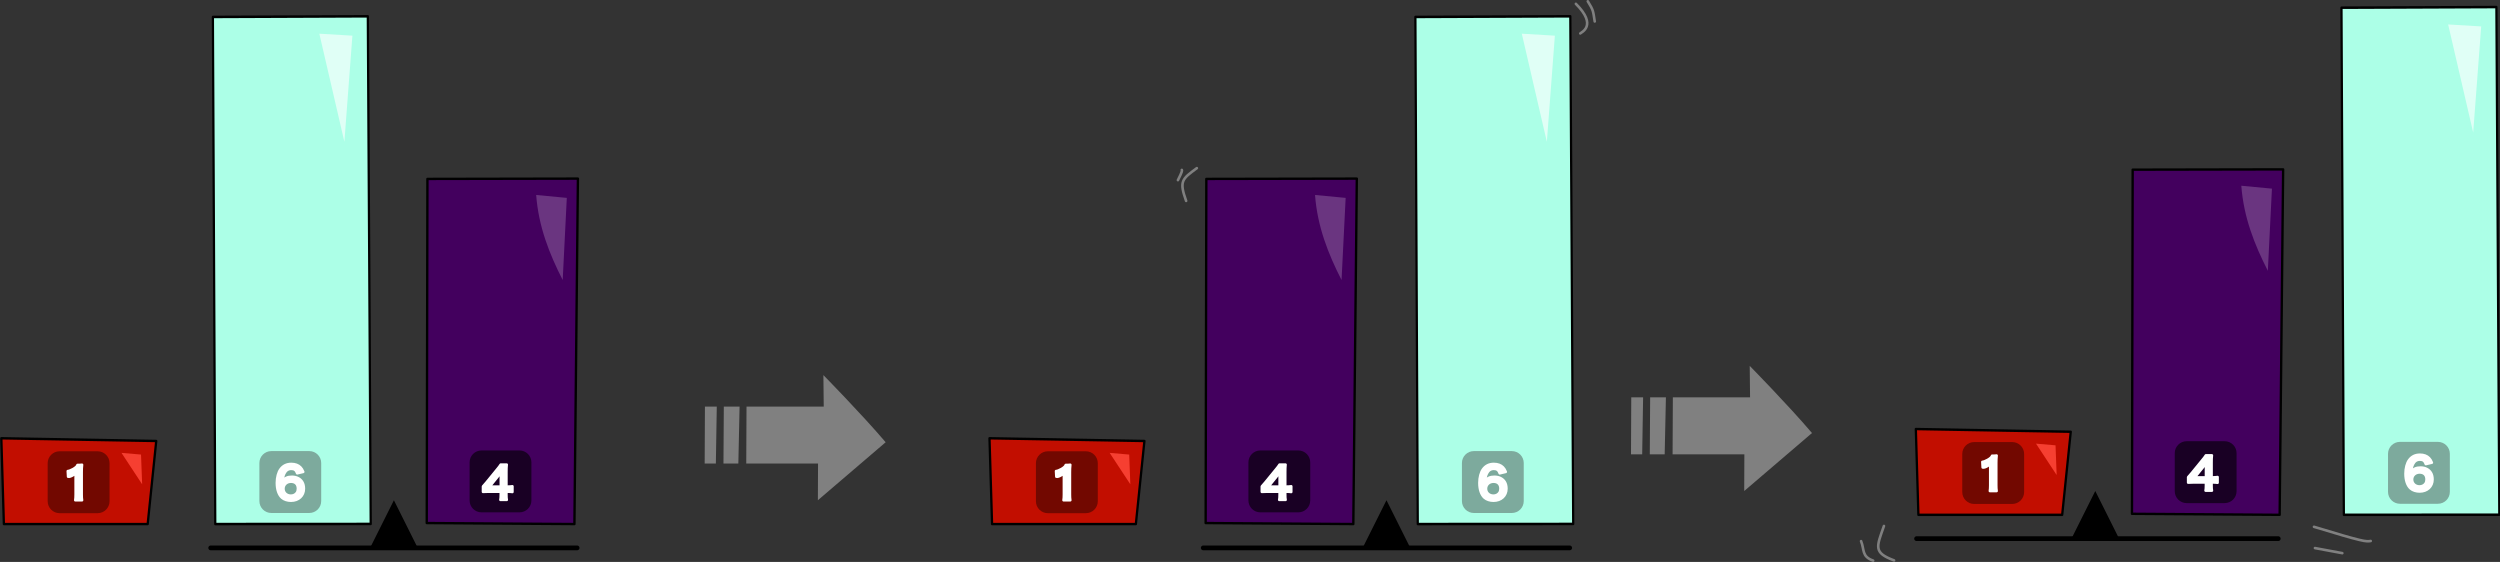 <?xml version="1.0" encoding="UTF-8"?>
<svg id="svg48" width="1049.3" height="235.86" style="clip-rule:evenodd;fill-rule:evenodd;stroke-linecap:round;stroke-linejoin:round;stroke-miterlimit:1.5" version="1.1" viewBox="0 0 1049.3 235.86" xml:space="preserve" xmlns="http://www.w3.org/2000/svg">
    <rect x="0" y="0" width="1049.3" height="235.86" fill="#333333" stroke="none"/>
    <g id="g48" transform="translate(-987.87 -377.71)">
        <g id="g47">
            
            
            
            
            
            
            
            
            
            
            
            
            
            
            
            <g id="g49"><g id="g1" transform="matrix(.952 0 0 1 844.24 96.572)" style="clip-rule:evenodd;fill-rule:evenodd;stroke-linecap:round;stroke-linejoin:round;stroke-miterlimit:1.5">
                    <path id="path1" d="m151.45 465.09 1.131 36.006h63.397l3.776-34.867z" style="fill:#c20e00;stroke-width:1.02px;stroke:#000"/>
                </g><g id="g4" transform="matrix(.58 0 0 .58 907.31 198.03)" style="clip-rule:evenodd;fill-rule:evenodd;stroke-linecap:round;stroke-linejoin:round;stroke-miterlimit:1.5">
                    <g id="g2" transform="matrix(1.001 0 0 1 -140.88 79.232)">
                        <path id="path2" d="m358.69 565.76v27.539c0 4.761-3.86 8.627-8.615 8.627h-27.5c-4.755 0-8.615-3.866-8.615-8.627v-27.539c0-4.761 3.86-8.627 8.615-8.627h27.5c4.755 0 8.615 3.866 8.615 8.627z" style="fill:#720800"/>
                    </g>
                    <g id="g3" transform="matrix(2.669 0 0 2.669 -209.93 -898.17)">
                        <path id="path3" d="m152.93 588.22c-0.072-0.492-0.096-0.924-0.096-1.56v-6.072c0-0.72 0.024-1.272 0.096-1.98-0.432 0.048-0.612 0.06-1.224 0.06-0.174 0.748-2.086 1.653-2.624 1.651l0.084 1.509c0.575 0.214 2.201-0.861 2.048-1.167v5.999c0 0.624-0.024 1.092-0.096 1.56z" style="fill-rule:nonzero;fill:#fff;stroke-linecap:butt;stroke-miterlimit:2;stroke-width:.71px;stroke:#fff"/>
                    </g>
                </g><g id="g5" transform="translate(917.54 -27.926)" style="clip-rule:evenodd;fill-rule:evenodd;stroke-linecap:round;stroke-linejoin:round;stroke-miterlimit:1.5">
                    <path id="path4" d="m129.99 608.9-0.47-12.476-8.197-0.706z" style="fill:#f63f31"/>
                </g><g id="g7" transform="matrix(.952 0 0 1 1259 96.572)" style="clip-rule:evenodd;fill-rule:evenodd;stroke-linecap:round;stroke-linejoin:round;stroke-miterlimit:1.5">
                    <path id="path6" d="m151.45 465.09 1.131 36.006h63.397l3.776-34.867z" style="fill:#c20e00;stroke-width:1.02px;stroke:#000"/>
                </g><g id="g10" transform="matrix(.58 0 0 .58 1322.1 198.03)" style="clip-rule:evenodd;fill-rule:evenodd;stroke-linecap:round;stroke-linejoin:round;stroke-miterlimit:1.5">
                    <g id="g8" transform="matrix(1.001 0 0 1 -140.88 79.232)">
                        <path id="path7" d="m358.69 565.76v27.539c0 4.761-3.86 8.627-8.615 8.627h-27.5c-4.755 0-8.615-3.866-8.615-8.627v-27.539c0-4.761 3.86-8.627 8.615-8.627h27.5c4.755 0 8.615 3.866 8.615 8.627z" style="fill:#720800"/>
                    </g>
                    <g id="g9" transform="matrix(2.669 0 0 2.669 -209.93 -898.17)">
                        <path id="path8" d="m152.93 588.22c-0.072-0.492-0.096-0.924-0.096-1.56v-6.072c0-0.72 0.024-1.272 0.096-1.98-0.432 0.048-0.612 0.06-1.224 0.06-0.174 0.748-2.086 1.653-2.624 1.651l0.084 1.509c0.575 0.214 2.201-0.861 2.048-1.167v5.999c0 0.624-0.024 1.092-0.096 1.56z" style="fill-rule:nonzero;fill:#fff;stroke-linecap:butt;stroke-miterlimit:2;stroke-width:.71px;stroke:#fff"/>
                    </g>
                </g><g id="g11" transform="translate(1332.3 -27.926)" style="clip-rule:evenodd;fill-rule:evenodd;stroke-linecap:round;stroke-linejoin:round;stroke-miterlimit:1.5">
                    <path id="path10" d="m129.99 608.9-0.47-12.476-8.197-0.706z" style="fill:#f63f31"/>
                </g><g id="g13" transform="matrix(.988 0 0 1 713.68 94.904)" style="clip-rule:evenodd;fill-rule:evenodd;stroke-linecap:round;stroke-linejoin:round;stroke-miterlimit:1.5">
                    <path id="path12" d="m459.1 357.9-0.292 144.44 62.736 0.424 1.484-144.99z" style="fill:#43005e;stroke-width:1.01px;stroke:#000"/>
                </g><g id="g16" transform="matrix(.58 0 0 .58 974.11 245.15)" style="clip-rule:evenodd;fill-rule:evenodd;stroke-linecap:round;stroke-linejoin:round;stroke-miterlimit:1.5">
                    <g id="g14" transform="translate(49.589 -2.607)">
                        <path id="path13" d="m358.69 565.76v27.539c0 4.761-3.866 8.627-8.627 8.627h-27.476c-4.761 0-8.627-3.866-8.627-8.627v-27.539c0-4.761 3.866-8.627 8.627-8.627h27.476c4.761 0 8.627 3.866 8.627 8.627z" style="fill:#190024"/>
                    </g>
                    <g id="g15" transform="matrix(2.669 0 0 2.669 -89.74 -979.69)">
                        <path id="path14" d="m181.44 584.55c-0.444 0.06-0.732 0.084-1.212 0.084h-0.42v-3.936c0-0.912 0.012-1.332 0.084-2.028h-1.62c-0.276 0.432-0.468 0.684-0.996 1.32l-2.844 3.48c-0.42 0.504-0.552 0.66-0.96 1.104v1.476c0.408-0.036 0.792-0.048 1.5-0.048h3.324v0.828c0 0.6-0.024 0.972-0.096 1.392h1.704c-0.072-0.444-0.096-0.756-0.096-1.368v-0.852h0.432c0.504 0.012 0.756 0.024 1.2 0.084zm-3.132 0.096h-3.06l2.304-2.856c0.432-0.528 0.576-0.72 0.816-1.068-0.048 0.492-0.06 0.876-0.06 1.44z" style="fill-rule:nonzero;fill:#fff;stroke-linecap:butt;stroke-miterlimit:2;stroke-width:.71px;stroke:#fff"/>
                    </g>
                </g><g id="g17" transform="matrix(.998 .057 -.044 .779 653.72 97.292)" style="clip-rule:evenodd;fill-rule:evenodd;stroke-linecap:round;stroke-linejoin:round;stroke-miterlimit:1.5">
                    <path id="path16" d="m578.95 422.66 12.906 0.621 0.225 44.242c-6.225-13.641-11.407-28.023-13.131-44.863z" style="fill:#6a3580"/>
                </g><g id="g19" transform="matrix(.988 0 0 1 1040.6 94.904)" style="clip-rule:evenodd;fill-rule:evenodd;stroke-linecap:round;stroke-linejoin:round;stroke-miterlimit:1.5">
                    <path id="path18" d="m459.1 357.9-0.292 144.44 62.736 0.424 1.484-144.99z" style="fill:#43005e;stroke-width:1.01px;stroke:#000"/>
                </g><g id="g22" transform="matrix(.58 0 0 .58 1301 245.15)" style="clip-rule:evenodd;fill-rule:evenodd;stroke-linecap:round;stroke-linejoin:round;stroke-miterlimit:1.5">
                    <g id="g20" transform="translate(49.589 -2.607)">
                        <path id="path19" d="m358.69 565.76v27.539c0 4.761-3.866 8.627-8.627 8.627h-27.476c-4.761 0-8.627-3.866-8.627-8.627v-27.539c0-4.761 3.866-8.627 8.627-8.627h27.476c4.761 0 8.627 3.866 8.627 8.627z" style="fill:#190024"/>
                    </g>
                    <g id="g21" transform="matrix(2.669 0 0 2.669 -89.74 -979.69)">
                        <path id="path20" d="m181.44 584.55c-0.444 0.06-0.732 0.084-1.212 0.084h-0.42v-3.936c0-0.912 0.012-1.332 0.084-2.028h-1.62c-0.276 0.432-0.468 0.684-0.996 1.32l-2.844 3.48c-0.42 0.504-0.552 0.66-0.96 1.104v1.476c0.408-0.036 0.792-0.048 1.5-0.048h3.324v0.828c0 0.6-0.024 0.972-0.096 1.392h1.704c-0.072-0.444-0.096-0.756-0.096-1.368v-0.852h0.432c0.504 0.012 0.756 0.024 1.2 0.084zm-3.132 0.096h-3.06l2.304-2.856c0.432-0.528 0.576-0.72 0.816-1.068-0.048 0.492-0.06 0.876-0.06 1.44z" style="fill-rule:nonzero;fill:#fff;stroke-linecap:butt;stroke-miterlimit:2;stroke-width:.71px;stroke:#fff"/>
                    </g>
                </g><g id="g23" transform="matrix(.998 .057 -.044 .779 980.62 97.292)" style="clip-rule:evenodd;fill-rule:evenodd;stroke-linecap:round;stroke-linejoin:round;stroke-miterlimit:1.5">
                    <path id="path22" d="m578.95 422.66 12.906 0.621 0.225 44.242c-6.225-13.641-11.407-28.023-13.131-44.863z" style="fill:#6a3580"/>
                </g><g id="g25" transform="matrix(.893 0 0 1 516.69 95.183)" style="clip-rule:evenodd;fill-rule:evenodd;stroke-linecap:round;stroke-linejoin:round;stroke-miterlimit:1.5">
                    <path id="path24" d="m627.7 289.64 1.115 212.84 73.063-0.04-1.36-213.07z" style="fill:#acffe7;stroke-width:1.06px;stroke:#000"/>
                </g><g id="g28" transform="matrix(.58 0 0 .58 826.27 250.24)" style="clip-rule:evenodd;fill-rule:evenodd;stroke-linecap:round;stroke-linejoin:round;stroke-miterlimit:1.5">
                    <g id="g26" transform="translate(152.37 -10.923)">
                        <path id="path25" d="m358.69 565.76v27.539c0 4.761-3.866 8.627-8.627 8.627h-27.476c-4.761 0-8.627-3.866-8.627-8.627v-27.539c0-4.761 3.866-8.627 8.627-8.627h27.476c4.761 0 8.627 3.866 8.627 8.627z" style="fill:#7daa9d"/>
                    </g>
                    <g id="g27" transform="matrix(2.669 0 0 2.669 -30.57 -988.46)">
                        <path id="path26" d="m198.05 580.63c-0.264-0.624-0.444-0.9-0.756-1.224-0.576-0.6-1.428-0.912-2.46-0.912-1.26 0-2.22 0.468-2.928 1.428-0.612 0.816-0.984 2.232-0.984 3.708 0 1.812 0.504 3.252 1.392 4.02 0.588 0.504 1.476 0.792 2.436 0.792 2.04 0 3.48-1.344 3.48-3.24 0-0.708-0.144-1.332-0.432-1.8-0.528-0.9-1.56-1.428-2.784-1.428-1.212 0-1.92 0.324-2.568 1.2 0.06-0.924 0.192-1.5 0.492-2.124 0.408-0.828 1.032-1.248 1.884-1.248s1.296 0.336 1.608 1.212zm-3.312 2.652c1.188 0 1.896 0.696 1.896 1.884 0 0.42-0.096 0.816-0.276 1.092-0.336 0.528-0.948 0.84-1.644 0.84-1.176 0-2.028-0.804-2.028-1.896 0-1.104 0.876-1.92 2.052-1.92z" style="fill-rule:nonzero;fill:#fff;stroke-linecap:butt;stroke-miterlimit:2;stroke-width:.71px;stroke:#fff"/>
                    </g>
                </g><path id="path28" d="m1121.9 391.85 13.878 0.831-3.365 44.546z" style="clip-rule:evenodd;fill-rule:evenodd;fill:#e0fff6;stroke-linecap:round;stroke-linejoin:round;stroke-miterlimit:1.5"/><g id="g30" transform="matrix(.893 0 0 1 1021.4 95.183)" style="clip-rule:evenodd;fill-rule:evenodd;stroke-linecap:round;stroke-linejoin:round;stroke-miterlimit:1.5">
                    <path id="path29" d="m627.7 289.64 1.115 212.84 73.063-0.04-1.36-213.07z" style="fill:#acffe7;stroke-width:1.06px;stroke:#000"/>
                </g><g id="g33" transform="matrix(.58 0 0 .58 1331 250.24)" style="clip-rule:evenodd;fill-rule:evenodd;stroke-linecap:round;stroke-linejoin:round;stroke-miterlimit:1.5">
                    <g id="g31" transform="translate(152.37 -10.923)">
                        <path id="path30" d="m358.69 565.76v27.539c0 4.761-3.866 8.627-8.627 8.627h-27.476c-4.761 0-8.627-3.866-8.627-8.627v-27.539c0-4.761 3.866-8.627 8.627-8.627h27.476c4.761 0 8.627 3.866 8.627 8.627z" style="fill:#7daa9d"/>
                    </g>
                    <g id="g32" transform="matrix(2.669 0 0 2.669 -30.57 -988.46)">
                        <path id="path31" d="m198.05 580.63c-0.264-0.624-0.444-0.9-0.756-1.224-0.576-0.6-1.428-0.912-2.46-0.912-1.26 0-2.22 0.468-2.928 1.428-0.612 0.816-0.984 2.232-0.984 3.708 0 1.812 0.504 3.252 1.392 4.02 0.588 0.504 1.476 0.792 2.436 0.792 2.04 0 3.48-1.344 3.48-3.24 0-0.708-0.144-1.332-0.432-1.8-0.528-0.9-1.56-1.428-2.784-1.428-1.212 0-1.92 0.324-2.568 1.2 0.06-0.924 0.192-1.5 0.492-2.124 0.408-0.828 1.032-1.248 1.884-1.248s1.296 0.336 1.608 1.212zm-3.312 2.652c1.188 0 1.896 0.696 1.896 1.884 0 0.42-0.096 0.816-0.276 1.092-0.336 0.528-0.948 0.84-1.644 0.84-1.176 0-2.028-0.804-2.028-1.896 0-1.104 0.876-1.92 2.052-1.92z" style="fill-rule:nonzero;fill:#fff;stroke-linecap:butt;stroke-miterlimit:2;stroke-width:.71px;stroke:#fff"/>
                    </g>
                </g><path id="path33" d="m1626.6 391.85 13.878 0.831-3.365 44.546z" style="clip-rule:evenodd;fill-rule:evenodd;fill:#e0fff6;stroke-linecap:round;stroke-linejoin:round;stroke-miterlimit:1.5"/><g id="g35" transform="translate(1063.2 427.67)" style="clip-rule:evenodd;fill-rule:evenodd;stroke-linecap:round;stroke-linejoin:round;stroke-miterlimit:1.5">
                    <path id="path34" d="m90 160 10 20h-20z" style="fill-rule:nonzero"/>
                </g><path id="path35" d="m1076.3 607.67h153.8" style="clip-rule:evenodd;fill:none;stroke-linecap:round;stroke-linejoin:round;stroke-miterlimit:1.5;stroke-width:2px;stroke:#000"/><g id="g37" transform="translate(1479.8 427.67)" style="clip-rule:evenodd;fill-rule:evenodd;stroke-linecap:round;stroke-linejoin:round;stroke-miterlimit:1.5">
                    <path id="path36" d="m90 160 10 20h-20z" style="fill-rule:nonzero"/>
                </g><path id="path37" d="m1492.9 607.67h153.8" style="clip-rule:evenodd;fill:none;stroke-linecap:round;stroke-linejoin:round;stroke-miterlimit:1.5;stroke-width:2px;stroke:#000"/><path id="path38" d="m1301.2 548.36h32.408l-0.144-13.21s15.844 16.104 26.134 28.178l-28.446 24.337 0.066-15.404h-30.129zm-17.455 0h4.971l-0.386 23.901h-4.696zm7.925 0h6.615l-0.517 23.901h-6.248z" style="clip-rule:evenodd;fill-rule:evenodd;fill:#808080;stroke-linecap:round;stroke-linejoin:round;stroke-miterlimit:1.5;stroke-width:.655"/><path id="path42" d="m1649.3 379.32c9.2 9.202 2.24 11.929 1.85 12.421" style="clip-rule:evenodd;fill:none;stroke-linecap:round;stroke-linejoin:round;stroke-miterlimit:1.5;stroke-width:1.1px;stroke:#808080"/><path id="path43" d="m1654.3 378.26c2.41 3.919 2.19 3.913 2.91 8.457" style="clip-rule:evenodd;fill:none;stroke-linecap:round;stroke-linejoin:round;stroke-miterlimit:1.5;stroke-width:1.1px;stroke:#808080"/><path id="path44" d="m1490.2 448.29c-6.37 4.677-7.4 5.476-4.49 13.743" style="clip-rule:evenodd;fill:none;stroke-linecap:round;stroke-linejoin:round;stroke-miterlimit:1.5;stroke-width:1.1px;stroke:#808080"/><path id="path45" d="m1483.9 449.03c0.13 0.344 0.22 0.589-1.63 4.288" style="clip-rule:evenodd;fill:none;stroke-linecap:round;stroke-linejoin:round;stroke-miterlimit:1.5;stroke-width:1.1px;stroke:#808080"/><g id="g7-1" transform="matrix(.952 0 0 1 1647.8 92.694)" style="clip-rule:evenodd;fill-rule:evenodd;stroke-linecap:round;stroke-linejoin:round;stroke-miterlimit:1.5">
                    <path id="path6-9" d="m151.45 465.09 1.131 36.006h63.397l3.776-34.867z" style="fill:#c20e00;stroke-width:1.02px;stroke:#000"/>
                </g><g id="g10-4" transform="matrix(.58 0 0 .58 1710.9 194.16)" style="clip-rule:evenodd;fill-rule:evenodd;stroke-linecap:round;stroke-linejoin:round;stroke-miterlimit:1.5">
                    <g id="g8-1" transform="matrix(1.001 0 0 1 -140.88 79.232)">
                        <path id="path7-8" d="m358.69 565.76v27.539c0 4.761-3.86 8.627-8.615 8.627h-27.5c-4.755 0-8.615-3.866-8.615-8.627v-27.539c0-4.761 3.86-8.627 8.615-8.627h27.5c4.755 0 8.615 3.866 8.615 8.627z" style="fill:#720800"/>
                    </g>
                    <g id="g9-6" transform="matrix(2.669 0 0 2.669 -209.93 -898.17)">
                        <path id="path8-1" d="m152.93 588.22c-0.072-0.492-0.096-0.924-0.096-1.56v-6.072c0-0.72 0.024-1.272 0.096-1.98-0.432 0.048-0.612 0.06-1.224 0.06-0.174 0.748-2.086 1.653-2.624 1.651l0.084 1.509c0.575 0.214 2.201-0.861 2.048-1.167v5.999c0 0.624-0.024 1.092-0.096 1.56z" style="fill-rule:nonzero;fill:#fff;stroke-linecap:butt;stroke-miterlimit:2;stroke-width:.71px;stroke:#fff"/>
                    </g>
                </g><g id="g11-3" transform="translate(1721.1 -31.804)" style="clip-rule:evenodd;fill-rule:evenodd;stroke-linecap:round;stroke-linejoin:round;stroke-miterlimit:1.5">
                    <path id="path10-8" d="m129.99 608.9-0.47-12.476-8.197-0.706z" style="fill:#f63f31"/>
                </g><g id="g19-9" transform="matrix(.988 0 0 1 1429.4 91.026)" style="clip-rule:evenodd;fill-rule:evenodd;stroke-linecap:round;stroke-linejoin:round;stroke-miterlimit:1.5">
                    <path id="path18-2" d="m459.1 357.9-0.292 144.44 62.736 0.424 1.484-144.99z" style="fill:#43005e;stroke-width:1.01px;stroke:#000"/>
                </g><g id="g22-6" transform="matrix(.58 0 0 .58 1689.8 241.27)" style="clip-rule:evenodd;fill-rule:evenodd;stroke-linecap:round;stroke-linejoin:round;stroke-miterlimit:1.5">
                    <g id="g20-9" transform="translate(49.589 -2.607)">
                        <path id="path19-4" d="m358.69 565.76v27.539c0 4.761-3.866 8.627-8.627 8.627h-27.476c-4.761 0-8.627-3.866-8.627-8.627v-27.539c0-4.761 3.866-8.627 8.627-8.627h27.476c4.761 0 8.627 3.866 8.627 8.627z" style="fill:#190024"/>
                    </g>
                    <g id="g21-9" transform="matrix(2.669 0 0 2.669 -89.74 -979.69)">
                        <path id="path20-6" d="m181.44 584.55c-0.444 0.06-0.732 0.084-1.212 0.084h-0.42v-3.936c0-0.912 0.012-1.332 0.084-2.028h-1.62c-0.276 0.432-0.468 0.684-0.996 1.32l-2.844 3.48c-0.42 0.504-0.552 0.66-0.96 1.104v1.476c0.408-0.036 0.792-0.048 1.5-0.048h3.324v0.828c0 0.6-0.024 0.972-0.096 1.392h1.704c-0.072-0.444-0.096-0.756-0.096-1.368v-0.852h0.432c0.504 0.012 0.756 0.024 1.2 0.084zm-3.132 0.096h-3.06l2.304-2.856c0.432-0.528 0.576-0.72 0.816-1.068-0.048 0.492-0.06 0.876-0.06 1.44z" style="fill-rule:nonzero;fill:#fff;stroke-linecap:butt;stroke-miterlimit:2;stroke-width:.71px;stroke:#fff"/>
                    </g>
                </g><g id="g23-2" transform="matrix(.998 .057 -.044 .779 1369.4 93.414)" style="clip-rule:evenodd;fill-rule:evenodd;stroke-linecap:round;stroke-linejoin:round;stroke-miterlimit:1.5">
                    <path id="path22-7" d="m578.95 422.66 12.906 0.621 0.225 44.242c-6.225-13.641-11.407-28.023-13.131-44.863z" style="fill:#6a3580"/>
                </g><g id="g30-9" transform="matrix(.893 0 0 1 1410.1 91.306)" style="clip-rule:evenodd;fill-rule:evenodd;stroke-linecap:round;stroke-linejoin:round;stroke-miterlimit:1.5">
                    <path id="path29-5" d="m627.7 289.64 1.115 212.84 73.063-0.04-1.36-213.07z" style="fill:#acffe7;stroke-width:1.06px;stroke:#000"/>
                </g><g id="g33-8" transform="matrix(.58 0 0 .58 1719.7 246.37)" style="clip-rule:evenodd;fill-rule:evenodd;stroke-linecap:round;stroke-linejoin:round;stroke-miterlimit:1.5">
                    <g id="g31-7" transform="translate(152.37 -10.923)">
                        <path id="path30-3" d="m358.69 565.76v27.539c0 4.761-3.866 8.627-8.627 8.627h-27.476c-4.761 0-8.627-3.866-8.627-8.627v-27.539c0-4.761 3.866-8.627 8.627-8.627h27.476c4.761 0 8.627 3.866 8.627 8.627z" style="fill:#7daa9d"/>
                    </g>
                    <g id="g32-6" transform="matrix(2.669 0 0 2.669 -30.57 -988.46)">
                        <path id="path31-7" d="m198.05 580.63c-0.264-0.624-0.444-0.9-0.756-1.224-0.576-0.6-1.428-0.912-2.46-0.912-1.26 0-2.22 0.468-2.928 1.428-0.612 0.816-0.984 2.232-0.984 3.708 0 1.812 0.504 3.252 1.392 4.02 0.588 0.504 1.476 0.792 2.436 0.792 2.04 0 3.48-1.344 3.48-3.24 0-0.708-0.144-1.332-0.432-1.8-0.528-0.9-1.56-1.428-2.784-1.428-1.212 0-1.92 0.324-2.568 1.2 0.06-0.924 0.192-1.5 0.492-2.124 0.408-0.828 1.032-1.248 1.884-1.248s1.296 0.336 1.608 1.212zm-3.312 2.652c1.188 0 1.896 0.696 1.896 1.884 0 0.42-0.096 0.816-0.276 1.092-0.336 0.528-0.948 0.84-1.644 0.84-1.176 0-2.028-0.804-2.028-1.896 0-1.104 0.876-1.92 2.052-1.92z" style="fill-rule:nonzero;fill:#fff;stroke-linecap:butt;stroke-miterlimit:2;stroke-width:.71px;stroke:#fff"/>
                    </g>
                </g><path id="path33-8" d="m2015.4 387.97 13.878 0.831-3.365 44.546z" style="clip-rule:evenodd;fill-rule:evenodd;fill:#e0fff6;stroke-linecap:round;stroke-linejoin:round;stroke-miterlimit:1.5"/><g id="g37-7" transform="translate(1777.3 423.79)" style="clip-rule:evenodd;fill-rule:evenodd;stroke-linecap:round;stroke-linejoin:round;stroke-miterlimit:1.5">
                    <path id="path36-7" d="m90 160 10 20h-20z" style="fill-rule:nonzero"/>
                </g><path id="path37-0" d="m1792.3 603.79h151.8" style="clip-rule:evenodd;fill:none;stroke-linecap:round;stroke-linejoin:round;stroke-miterlimit:1.5;stroke-width:2px;stroke:#000"/><path id="path38-4" d="m1690 544.49h32.408l-0.144-13.21s15.844 16.104 26.134 28.178l-28.446 24.337 0.065-15.404h-30.129zm-17.455 0h4.971l-0.387 23.901h-4.696zm7.925 0h6.615l-0.517 23.901h-6.248z" style="clip-rule:evenodd;fill-rule:evenodd;fill:#808080;stroke-linecap:round;stroke-linejoin:round;stroke-miterlimit:1.5;stroke-width:.655"/><path id="path35-4" d="m1959.1 598.82c21.01 6.419 21.87 6.275 23.81 5.952" style="clip-rule:evenodd;fill:none;stroke-linecap:round;stroke-linejoin:round;stroke-miterlimit:1.5;stroke-width:1.1px;stroke:#808080"/><path id="path36-8" d="m1959.5 607.75c3.82 0.709 7.65 1.417 11.48 2.126" style="clip-rule:evenodd;fill:none;stroke-linecap:round;stroke-linejoin:round;stroke-miterlimit:1.5;stroke-width:1.1px;stroke:#808080"/><path id="path37-4" d="m1778.6 598.47c-3.1 8.86-4.54 11.159 4.25 14.454" style="clip-rule:evenodd;fill:none;stroke-linecap:round;stroke-linejoin:round;stroke-miterlimit:1.5;stroke-width:1.1px;stroke:#808080"/><path id="path38-40" d="m1769 604.84c1.46 3.649 0.173 6.434 5.073 8.184" style="clip-rule:evenodd;fill:none;stroke-linecap:round;stroke-linejoin:round;stroke-miterlimit:1.5;stroke-width:1.1px;stroke:#808080"/></g>
        </g>
    </g>
</svg>
